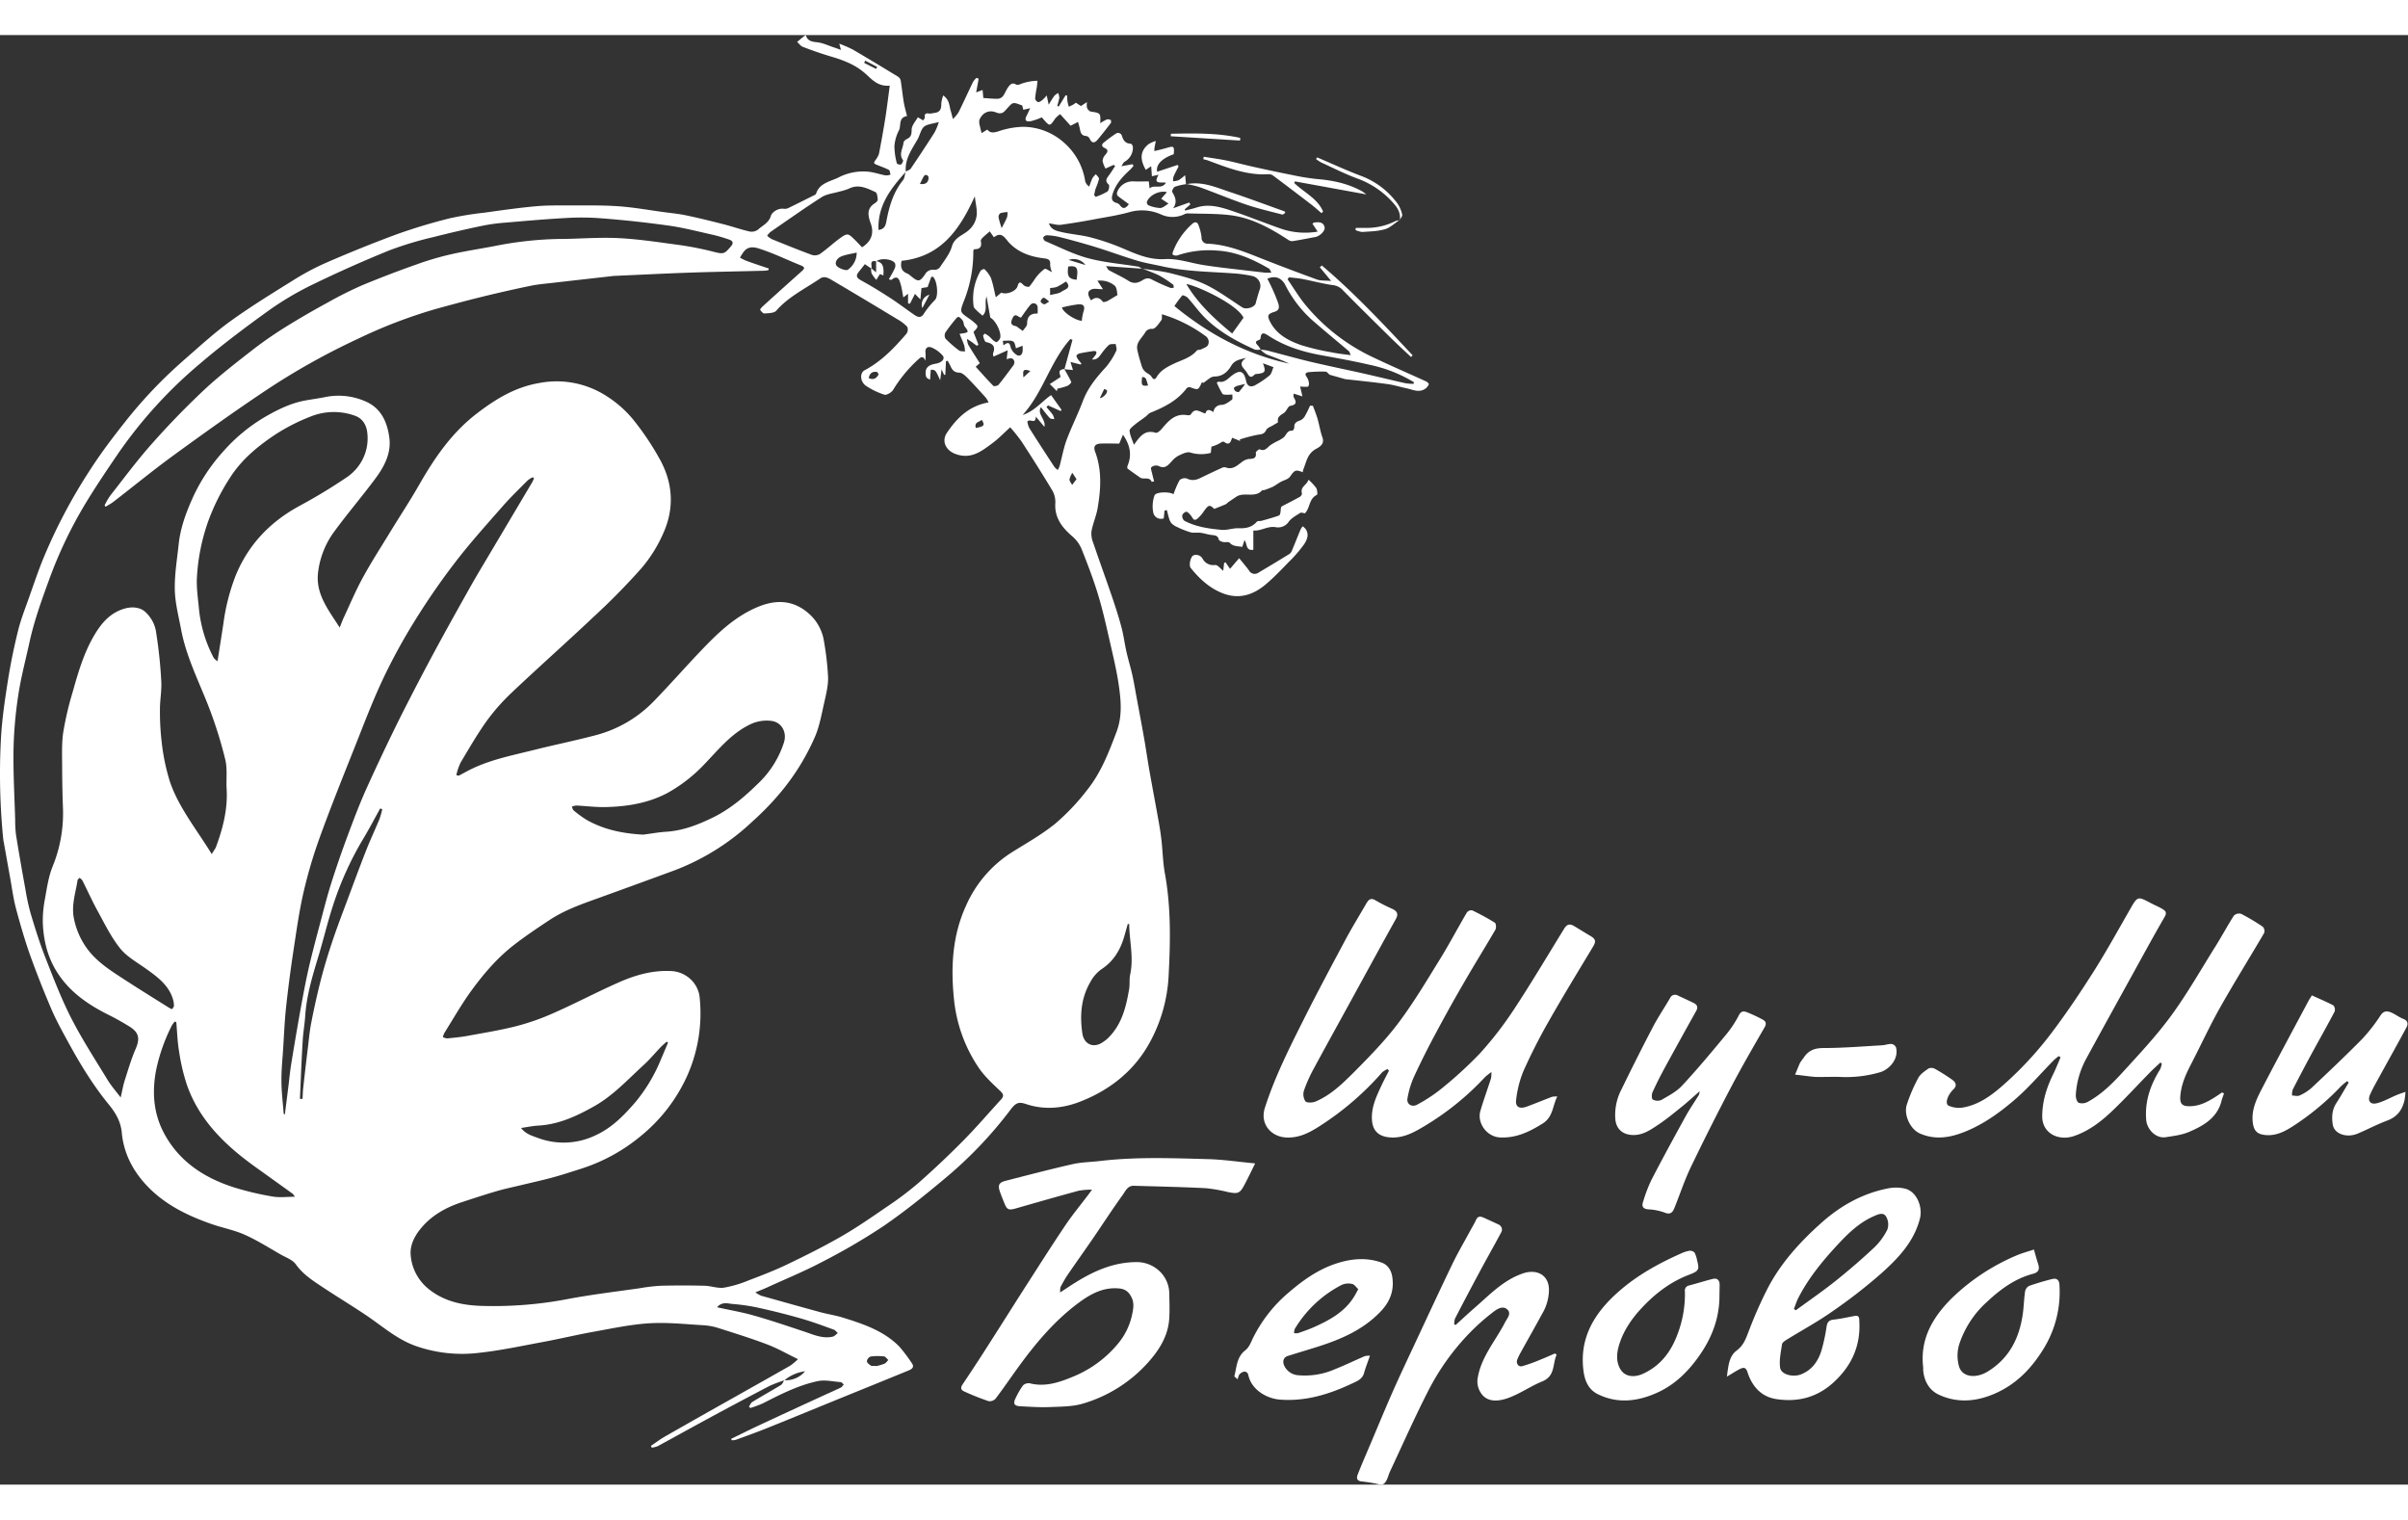 <svg viewBox="0 0 206 124" height="130"  fill="white" xmlns="http://www.w3.org/2000/svg" class="main-logo"><rect x="0" y="0" width="206" height="124" fill="#333333" stroke="none"/><path d="M67.112 115.072c-.44.137-.87.3-1.288.49a388.44 388.44 0 0 0-5.292 2.816c-1.427.77-2.84 1.561-4.265 2.333a2.31 2.31 0 0 1-.505.131c-.027-.051-.053-.105-.078-.156.4-.27.79-.564 1.212-.805a794.579 794.579 0 0 1 5.884-3.331c1.615-.912 3.237-1.82 4.848-2.741.227-.163.44-.344.637-.541-.939-.455-1.758-.929-2.635-1.26-1.356-.517-2.746-.947-4.13-1.388a5.295 5.295 0 0 0-1.29-.251c-1.548-.088-3.106-.263-4.645-.171-1.598.097-3.184.439-4.768.723-1.443.259-2.872.603-4.313.871-1.842.342-3.683.739-5.542.939a11.97 11.97 0 0 1-5.453-.618c-1.569-.579-2.787-1.668-4.13-2.576-1.156-.778-2.35-1.503-3.51-2.264-.927-.618-1.882-1.186-2.547-2.125-.271-.379-.832-.573-1.273-.824-1.017-.58-2.01-1.214-3.078-1.692-.896-.402-1.89-.589-2.823-.912-1.936-.669-3.776-1.553-5.239-2.965-1.367-1.32-2.294-2.936-2.469-4.855-.087-.972-.545-1.733-1.156-2.47-1.37-1.687-2.473-3.517-3.492-5.395-.49-.893-.983-1.79-1.382-2.723a83.973 83.973 0 0 1-1.802-4.569c-.465-1.31-.85-2.648-1.212-3.99-.234-.883-.35-1.797-.514-2.697-.182-.999-.359-2-.537-3-.013-.068-.032-.134-.04-.206a56.143 56.143 0 0 1-.198-8.779c.098-1.665.349-3.327.61-4.978.227-1.42.524-2.84.874-4.24.248-.981.637-1.93.968-2.892.359-1.017.705-2.038 1.106-3.04a46.047 46.047 0 0 1 4.084-7.757c.906-1.41 1.927-2.752 2.972-4.074a39.036 39.036 0 0 1 2.623-3c.85-.885 1.76-1.723 2.688-2.534 1.21-1.059 2.404-2.146 3.712-3.089 1.713-1.235 3.513-2.342 5.307-3.458.9-.572 1.843-1.077 2.82-1.512a116.096 116.096 0 0 1 6.059-2.444 47.67 47.67 0 0 1 4.53-1.369 26.734 26.734 0 0 1 3.007-.492c1.46-.206 2.92-.412 4.388-.547.948-.087 1.91-.07 2.863-.07 1.397 0 2.798-.027 4.188.068 1.308.09 2.604.327 3.906.502.636.086 1.294.148 1.927.282 1.074.226 2.138.49 3.199.762.743.19 1.469.445 2.216.617a.924.924 0 0 0 .715-.166c.389-.36.92-.56 1.102-1.184.08-.278.596-.692 1.161-.589.15.001.298-.04.425-.117.677-.328 1.35-.667 2.022-1.005.094-.047.23-.097.253-.171.29-.924 1.218-1.044 1.927-1.396a4.576 4.576 0 0 1 2.65-.478c.462.064.91.219 1.368.305a1.31 1.31 0 0 0 .425-.062c-.044-.144-.047-.364-.142-.411-.353-.184-.739-.307-1.108-.464-.066-.028-.164-.107-.157-.152a.765.765 0 0 1 .133-.237c.123-.157.219-.332.285-.518.2-1.03.386-2.06.55-3.089.138-.895.246-1.775.373-2.748-1.061.103-1.57-.59-2.156-1.09-.85-.726-1.84-1.099-2.896-1.406a31.685 31.685 0 0 1-2.39-.823c-.187-.072-.32-.278-.48-.422l.531-.439c.053-.041.11-.076.213-.144.135.509.511.568.982.618.471.05.96.288 1.437.444.168.056.336.118.584.206l-.142-.533c.402.15.794.321 1.176.515 1.292.755 2.572 1.532 3.85 2.31a.531.531 0 0 1 .225.313c.1.617.162 1.235.263 1.853.066.395.18.784.28 1.204-.764.128-.481.801-.69 1.219-.218.421-.35.88-.388 1.35.008.503.08 1.002.213 1.487a.415.415 0 0 0 .352.086c.1-.078.212-.308.168-.37-.38-.517 0-.999.046-1.493 0-.115.166-.26.291-.319.372-.175.4-.412.406-.807 0-.352.337-.702.526-1.052l.46.268c.045-.077.15-.175.138-.262-.038-.317.096-.375.387-.321.135-.001.269-.02.399-.054.529-.039.637-.356.624-.807.027-.236.082-.468.163-.691.544.376.512.866.637 1.286.07.243.132.488.195.733.185-.173.347-.368.484-.578.425-.857.818-1.732 1.236-2.594.082-.13.182-.247.297-.35l.185.072c-.068.38-.136.764-.213 1.17l.55-.207.062.688c.446.027.849.074 1.256.064a.628.628 0 0 0 .425-.223c.18-.243.278-.543.458-.786.151-.206.342-.412.665-.206a.437.437 0 0 0 .344-.03 4.325 4.325 0 0 1 1.485-.293c-.019.195-.031.387-.061.576-.063.311-.11.625-.14.941.011.068.04.131.084.184a.41.41 0 0 0 .166.12c.109.024.261-.092.372-.176a3.81 3.81 0 0 0 .371-.393l.166.79c.212-.331.335-.558.492-.764.095-.09.202-.168.319-.23.056.13.09.27.1.412a5.731 5.731 0 0 1-.181.691l.132.05.588-.964.135.041c0 .177 0 .357.032.532.028.139.065.276.11.411.139-.066.279-.127.412-.206.065-.042.126-.09.183-.142l.437.287.52-.338c-.028.163-.028.33 0 .494.06.13.195.294.319.315.849.134.849.124.813.999.172-.12.355-.225.545-.315a.465.465 0 0 1 .342.037c.044.022.061.205.019.261-.358.474-.727.94-1.106 1.398-.272.332-.516.375-.715-.082a.416.416 0 0 0-.295-.206c-.4-.025-.47-.288-.529-.587-.04-.206-.106-.412-.159-.618l-.637.328-.893-.99a2.27 2.27 0 0 0-.414.362c-.474.696-.467.696-1.015.078a6.14 6.14 0 0 1-.138-.167c-.31.14-.635.252-.968.332-.424.064-.526-.116-.325-.494.094-.175.172-.36.293-.618l-.586.13-.09-.369c-.27-.078-.523-.226-.752-.196-.185.025-.35.254-.503.412-.264.274-.425.606-.968.387-.637-.257-1.185.02-1.442.634-.03.181-.015.366.045.54.03.179.085.352.144.59l.487-.304c.25.323.55.274.953.15a7.053 7.053 0 0 1 2.088-.385 5.3 5.3 0 0 1 3.509 1.345 5.492 5.492 0 0 1 1.825 3.313.783.783 0 0 0 .346.452c.077-.241.166-.48.268-.712.084-.127.184-.242.3-.344.095.138.282.289.264.412a5.09 5.09 0 0 1-.28.803c-.06.185-.091.379-.136.568l.132.155c.351-.118.689-.27 1.006-.457.13-.093.198-.521.109-.597-.346-.303-.181-.517.014-.779.196-.261.359-.533.537-.8l-.131-.104-.692.318a2.277 2.277 0 0 1-.249-.64.81.81 0 0 1 .213-.516c.212-.249.341-.434-.06-.617-.246-.12-.26-.303-.025-.472.317-.263.649-.509.995-.735a.336.336 0 0 1 .535.206c.106.3.25.618.703.64.11 0 .255.136.229.429a1.364 1.364 0 0 1-.212.652c-.126.197-.3.36-.507.476-.11.074-.162.226-.264.377l.958-.175.08.144c-.104.115-.197.239-.31.344-.636.582-1.203 1.204-1.469 2.034-.114.362-.14.673.344.797a.55.55 0 0 1 .283.205c.254.34.477.272.753-.107-.316-.23-.637-.457-.949-.704a.318.318 0 0 1-.063-.274c.088-.292.276-.547.533-.723.256-.176.566-.263.88-.246.425.02.85 0 1.306 0l.063.599c.425-.364 1.021.123 1.404-.482-.404-.088-1.155.188-.627-.683l-.577.125-.06-.856-.462.31c-.467-.823-.554-1.57.242-2.2.192-.116.399-.208.615-.272-.038.187-.074.377-.108.564-.01.1-.015.202-.015.303.387-.097.73-.173 1.062-.272.613-.18.651-.15.598.541-1.017.35-1.55.904-1.42 1.497l1.747-.582.085.125c-.149.297-.31.589-.439.894a1.15 1.15 0 0 0-.03.378c.161-.004.32-.035.471-.09a4.23 4.23 0 0 0 .558-.432l.075.782.012-.012a5.43 5.43 0 0 0-.953.218c-.129.055-.288.368-.237.453.263.444.454.86.072 1.394l1.39-.497c.03.056.057.114.085.17l-.473.411.027.111c.327-.086.658-.156.979-.261.94-.305 1.861-.095 2.734.19 1.536.497 3.033 1.117 4.561 1.646.986.324 2.04.4 3.065.225-.176-.266-.312-.474-.45-.68.092-.062.117-.092.147-.097.378-.039.781-.078.896.392.076.313-.41.782-.811.854-.652.115-1.299.25-1.951.35a.611.611 0 0 1-.371-.13c-1.505-.978-3.08-1.855-4.902-2.09-1.229-.152-2.483-.117-3.727-.158a.868.868 0 0 0-.293.103 2.353 2.353 0 0 1-1.936-.012 3.96 3.96 0 0 0-2.626-.219c-.902.256-1.84.412-2.759.573a58.995 58.995 0 0 1-3.184.531c-.312.041-.637-.074-1.019-.124.153.517.612.635.99.725.849.206 1.731.26 2.574.476.901.235 1.784.534 2.64.893 1.198.5 2.316 1.046 3.724.964 1.061-.062 2.161.325 3.245.502.584.095 1.172.171 1.76.245l3.536.412c.151.016.306 0 .563 0-.106-.177-.136-.303-.212-.348-1.397-.807-2.832-1.462-4.509-1.544a8.416 8.416 0 0 0-3.345.424.525.525 0 0 1-.38-.074c-.034-.019 0-.206.042-.303.346-.88.896-1.67 1.609-2.31.236-.222.457-.206.563.111.128.332.214.678.255 1.03a.488.488 0 0 0 .148.395.518.518 0 0 0 .408.144c1.647.083 3.133.696 4.631 1.29 1.557.613 3.123 1.206 4.7 1.778.314.113.685.072 1.201.12-.397-.478-.685-.824-.974-1.178l.178-.145c2.796 2.366 5.277 5.03 7.767 7.684l-.144.14c-.574-.54-1.155-1.07-1.715-1.622-1.389-1.367-2.777-2.732-4.14-4.118a1.353 1.353 0 0 0-.872-.412c-.849-.125-1.698-.352-2.547-.516-.382-.075-.775-.1-1.163-.147l-.119.173c.486.704.927 1.442 1.464 2.11a16.68 16.68 0 0 0 5.899 4.584c1.486.708 3.006 1.363 4.507 2.048.095.046.237.206.212.24a.93.93 0 0 1-.302.376c-.541.372-1.08.074-1.617-.04-.537-.113-1.061-.28-1.605-.355-1.171-.163-2.35-.282-3.525-.412a1.007 1.007 0 0 1-.158-.027l-1.273-.36c-.104-.08-.227-.262-.361-.268-.46-.014-.92 0-1.378.04-.259.02-.45.112-.231.41a1.1 1.1 0 0 1 .174.413.545.545 0 0 1-.028.389c-.055.068-.246.039-.377.043a3.476 3.476 0 0 1-.327-.027l.193.848-.747-.236c0 .109-.036.226 0 .3.212.369.325.64-.293.75-.195.033-.299.412-.503.576-.28.206-.637.328-.544.797.013.056-.239.169-.369.253-.212.142-.548.237-.637.435-.167.358-.414.364-.745.412-.515.103-1.023.236-1.522.399l.038.134c-.212-.09-.439-.18-.692-.28-.116.352-.227.702-.675.358a.225.225 0 0 0-.197 0 2.941 2.941 0 0 1-.896.4l-.053.537a3.193 3.193 0 0 1-1.77-.035c-.289-.078-.688.13-1.004.278a2.073 2.073 0 0 0-.586.496c-.306.323-.567.663-1.116.375a.654.654 0 0 0-.605.105c-.09.1.027.385.07.584.042.2.106.422.161.634-.07.016-.14.027-.212.033-.195-.47-.694-.156-.99-.362-.352-.251-.713-.494-1.06-.758-.05-.037-.039-.193 0-.276.37-.908.212-1.737-.402-2.63-.136.327-.238.565-.318.761-.546 0-1.08-.023-1.61 0-.473.029-.617.26-.456.692.599 1.595.49 3.222.213 4.846-.117.663-.402 1.3-.525 1.962-.031.333.019.668.147.978.53 1.565 1.1 3.12 1.632 4.684.293.86.571 1.728.802 2.607.18.688.262 1.4.425 2.096.149.657.352 1.3.497 1.958.144.656.248 1.3.369 1.951.212 1.135.425 2.265.626 3.402.17.97.308 1.945.48 2.915.248 1.404.518 2.806.766 4.21.1.552.187 1.108.249 1.666.104.933.12 1.878.288 2.798.525 2.882.476 5.792.323 8.686a13.225 13.225 0 0 1-1.724 5.971c-1.35 2.347-3.409 3.936-5.926 4.9-1.43.546-3 .696-4.54.18-.656-.221-.888-.114-1.355.5a35.232 35.232 0 0 1-5.349 5.653c-1.772 1.49-3.576 2.959-5.487 4.272a53.425 53.425 0 0 1-5.338 3.113c-1.51.797-3.1 1.441-4.655 2.158-.276.125-.56.233-.983.412.151.108.313.202.484.28 1.698.477 3.38.953 5.073 1.412.637.173 1.301.27 1.932.465 1.764.548 3.517 1.139 4.835 2.487.386.447.74.918 1.061 1.411.25.337 0 .508-.265.617-1.791.74-3.59 1.464-5.387 2.195-2.26.92-4.517 1.853-6.782 2.761-.864.348-1.743.661-2.617.982-.116.027-.234.04-.353.037l-.053-.119c.741-.36 1.486-.733 2.22-1.081 1.74-.811 3.48-1.616 5.222-2.415.637-.297 1.293-.583 1.932-.885.106-.052.176-.175.263-.264-.087-.07-.168-.196-.259-.206-.658-.051-1.35-.218-1.972-.086-1.672.356-3.184 1.13-4.697 1.904-.345.152-.7.283-1.062.393l-.125-.111c.098-.142.164-.337.302-.412.804-.492 1.63-.951 2.436-1.441.13-.08.19-.267.283-.412.338.02.675-.039.985-.172.31-.133.581-.336.794-.591a3.4 3.4 0 0 0-1.758.766ZM77.475 11.684c.153-.088.36-.144.448-.274.693-1.021 1.37-2.05 2.033-3.088.146-.284.266-.58.359-.885-.529.158-1.006.179-1.274.411-.267.233-.346.731-.552 1.085-.5.867-1.101 1.693-.997 2.763-1.274 1.417-2.433 2.883-2.335 4.973.511-.062.607-.392.666-.709.238-1.268.582-2.487 1.418-3.533.153-.19.162-.486.234-.743Zm30.354 15.217c.212.033.424.047.636.099 1.006.26 2.008.537 3.017.793.74.187 1.485.352 2.235.518 1.021.227 2.044.437 3.063.67 1.148.259 2.292.543 3.443.8.236.037.475.055.715.054l.013-.144a12.097 12.097 0 0 0-3.783-1.485c-1.375-.319-2.759-.568-4.156-.823-1.607-.29-3.131-.772-4.498-1.666-.282-.185-.637-.401-.673.206a.209.209 0 0 1-.112.152c-.512.157-.212.36-.045.567.059.083.112.17.159.261a1.308 1.308 0 0 1-.498 0c-1.578-.712-3.089-1.536-4.307-2.765-.514-.517-.936-1.12-1.425-1.662-.108-.12-.424-.246-.471-.205-.243.29-.468.594-.675.91 2.9 2.378 6.103 4.117 9.815 4.922-.617-.308-1.273-.525-1.925-.784a2.314 2.314 0 0 1-.528-.418Zm-32.861-7.548c-.654-.127-.333.38-.425.618l-.556-.373c-.18.227-.346.443-.518.653-.305.375-.152.546.244.762.85.463 1.68.982 2.495 1.51.674.44 1.316.931 1.978 1.389.331.228.613.348.887-.138.273-.406.585-.785.93-1.135.297-.35.17-1.665-.195-1.964-.02-.014-.066 0-.139.012l-.316.873-.522.083c-.032.341-.064.652-.095.973l-.463-.475c-.176.35-.302.593-.425.838l-.167-.025v-.823l-.404.31c-.078-.395-.123-.78-.233-1.146-.11-.367-.242-.811-.781-.354-.03.022-.12-.023-.223-.046.18-.33.359-.617.494-.92a.582.582 0 0 0 .03-.457c-.23-.37-1.212-.47-1.596-.165Zm22.695.618c.85.134 1.698.206 2.516.412 1.021.261 2.067.529 3.003.986 1.089.533 2.076 1.272 3.099 1.931.333.206 1.061-.012 1.144-.369.102-.39.213-.782.34-1.163a.847.847 0 0 0-.039-.709.904.904 0 0 0-.57-.444c-.44-.093-.885-.162-1.333-.206-2.151-.172-4.32-.16-6.438-.634-.714-.16-1.44-.276-2.134-.486-1.197-.36-2.366-.796-3.561-1.165a67.706 67.706 0 0 0-3.057-.85 5.52 5.52 0 0 0-1.074-.148.395.395 0 0 0-.314.193.369.369 0 0 0 .19.315c1.21.509 2.395 1.12 3.656 1.456 1.39.372 2.855.483 4.286.72.106.017.2.114.299.173l-3.059-.218c.125.177.168.305.257.354.552.307 1.136.564 1.666.904.44.28.803.191 1.191-.045.261-.159.495-.245.824-.06.515.268 1.046.506 1.59.714.074.031.18-.014.271-.022-.019-.089 0-.22-.061-.26a9.959 9.959 0 0 0-1.193-.786c-.478-.237-.998-.41-1.499-.614v.02Zm-6.62 8.612.014.015.692-2.529-.184-.064c-1.728 1.938-2.322 4.557-4.08 6.494 1.017-.325 1.637-1.15 2.433-1.7l.887 1.247-.057.124-1.094-.492-.127.152c.183.216.376.426.54.657.06.117.103.243.125.372-.13-.029-.308-.016-.383-.094-.267-.289-.498-.606-.76-.933-.356.6.444 1.03.298 1.682l-.733-.873c-.03.702-.467.14-.724.412.023.191.076.378.158.554.709 1.124 1.434 2.24 2.165 3.352.082.092.177.174.282.242.062-.112.114-.229.157-.35.202-.751.335-1.523.605-2.25.425-1.12.968-2.193 1.388-3.313.42-1.12 1.176-2.03 1.987-2.91.346-.42.636-.881.862-1.372.076-.148-.028-.385-.049-.583-.195.023-.441-.018-.573.08-.22.204-.418.43-.59.674-.212.255-.352.618-.864.572.138-.175.25-.296.337-.434a.265.265 0 0 0 .024-.23c-.032-.048-.15-.067-.225-.056-.374.053-.745.11-1.115.187a.581.581 0 0 0-.333.167c-.042.055.021.206.079.302.1.145.21.283.329.412l-.066.087-.87-.22.212.69-.747-.07ZM18.115 70.061l.212-.342a1.5 1.5 0 0 0 .134-.22c.599-1.61 1.027-3.25.928-4.985-.05-.856.078-1.748-.123-2.563a36.757 36.757 0 0 0-1.47-4.639c-.848-2.153-1.897-4.235-2.315-6.528-.213-1.116-.505-2.234-.527-3.354-.027-1.285.194-2.574.33-3.86.15-1.442.655-2.78 1.245-4.08a15.417 15.417 0 0 1 2.537-3.835 14.637 14.637 0 0 1 3.608-2.993c1.077-.618 2.202-1.18 3.458-1.406.546-.1 1.098-.17 1.641-.279a5.705 5.705 0 0 1 3.608.412c1.274.597 1.764 1.8 1.928 3.07.17 1.314-.437 2.458-1.201 3.486-1.13 1.52-2.363 2.962-3.484 4.488a7.335 7.335 0 0 0-1.42 3.593c-.195 1.797.879 3.127 1.857 4.659.151-.379.242-.636.36-.883.534-1.145 1.024-2.312 1.634-3.42.734-1.34 1.568-2.631 2.366-3.939.824-1.346 1.699-2.676 2.475-4.037 1.3-2.265 2.76-4.39 4.883-6.024 1.61-1.236 3.3-2.281 5.406-2.627a7.848 7.848 0 0 1 5.612 1.07 9.686 9.686 0 0 1 2.314 1.997 23.423 23.423 0 0 1 2.307 3.414c1.125 1.999 1.289 4.136.386 6.24a12.076 12.076 0 0 1-1.91 3.111 58 58 0 0 1-4.133 4.2c-2.271 2.148-4.612 4.22-6.884 6.368a17.543 17.543 0 0 0-2.205 2.47c-.834 1.158-1.545 2.4-2.275 3.622-.158.34-.278.696-.36 1.06.152.034.196.058.213.046.257-.134.512-.274.769-.412 1.787-.939 3.767-1.31 5.705-1.797 1.756-.44 3.532-.799 5.28-1.262a10.673 10.673 0 0 0 4.99-2.959c1.316-1.36 2.566-2.781 3.871-4.153 1.486-1.562 3.025-3.088 5.118-3.911 1.433-.562 2.808-.507 4.033.48a3.963 3.963 0 0 1 1.486 2.594c.176 1 .29 2.011.34 3.026.012.733-.181 1.476-.342 2.203-.213.925-.376 1.872-.73 2.747a19.61 19.61 0 0 1-2.972 4.852 23.458 23.458 0 0 1-2.384 2.47 20.12 20.12 0 0 1-6.68 4.211c-2.237.824-4.48 1.641-6.729 2.452-1.39.497-2.776 1.003-4.005 1.816-1.03.682-2.057 1.37-3.03 2.123-1.396 1.083-2.546 2.415-3.574 3.815-.874 1.188-1.6 2.47-2.386 3.725-.053.112-.094.23-.12.352.12.055.25.09.382.103.558-.056 1.12-.108 1.672-.206 1.429-.264 2.87-.492 4.273-.853a20.205 20.205 0 0 0 3.184-1.128c1.866-.824 3.672-1.783 5.54-2.607 1.437-.634 2.942-1.064 4.57-.961.586.05 1.137.294 1.561.69.425.394.698.918.774 1.484a13.14 13.14 0 0 1-1.05 6.766 14.127 14.127 0 0 1-4.017 5.2 15.142 15.142 0 0 1-5.052 2.76c-.81.258-1.619.526-2.438.749-.926.25-1.864.455-2.794.679-.66.159-1.326.296-1.976.486-.998.292-1.987.617-2.972.939-1.439.469-2.712 1.188-3.644 2.382-.484.617-.828 1.352-.773 2.116.038.6.21 1.184.503 1.714.293.529.7.99 1.195 1.352 1.238.933 2.69 1.252 4.21 1.316 2.555.09 5.112-.11 7.62-.598 2-.372 4.033-.617 6.04-.903.606-.108 1.218-.18 1.833-.217a77.371 77.371 0 0 1 3.731 0c.559.013 1.132.239 1.666.165a9.863 9.863 0 0 0 2.1-.618c1.114-.424 2.233-.852 3.305-1.367 1.57-.753 3.133-1.533 4.64-2.4 1.318-.756 2.57-1.625 3.82-2.485a28.335 28.335 0 0 0 2.747-2.06 75.747 75.747 0 0 0 3.919-3.705c1.103-1.116 2.122-2.312 3.184-3.471.248-.272.212-.453-.073-.72-.651-.618-1.341-1.25-1.842-1.986a12.693 12.693 0 0 1-2.123-5.935c-.271-2.695-.13-5.378 1.03-7.913a10.324 10.324 0 0 1 3.916-4.576c1.274-.797 2.592-1.536 3.74-2.47a19.127 19.127 0 0 0 2.724-2.883c1.18-1.476 1.846-3.22 2.504-4.962.497-1.314.384-2.644.194-3.965-.18-1.252-.48-2.492-.762-3.73-.308-1.337-.601-2.676-1-3.995-.4-1.32-.898-2.627-1.41-3.912a2.883 2.883 0 0 0-.777-1.093c-.885-.758-1.543-1.584-1.486-2.807a2.024 2.024 0 0 0-.212-1.068c-.86-1.441-1.761-2.86-2.676-4.27-.302-.42-.626-.824-.97-1.21-.535.485-.97.948-1.476 1.325-.938.696-1.855 1.458-3.21.955-.812-.3-1.207-1.087-.734-1.797.85-1.26 1.875-2.308 3.573-2.613a2.445 2.445 0 0 0-.246-.412c-.516-.572-1.032-1.146-1.573-1.694-.187-.19-.446-.428-.677-.436-.453-.013-.627-.24-.77-.579a4.652 4.652 0 0 0-.239-.438l-.142.037-.057 1.165h-.106l-.213-.476-.12.94c-.402-.89-.402-.89-.803-.899l-.064.843c-.195-.064-.322-.17-.348-.293-.125-.648.126-.953.85-1.072.494-.08.806-.412.585-.684a2.63 2.63 0 0 0-.932-.688c-.32-.14-.588 0-.545.424.023.231 0 .468 0 .7-.185-.399-.346-.378-.637-.096a11.717 11.717 0 0 0-2.133 2.59c-.125.206-.546.463-.737.412a6.382 6.382 0 0 1-1.566-.752c-.512-.33-.573-1.106-.14-1.336 1.45-.77 2.547-1.921 3.583-3.126a.617.617 0 0 0 .07-.595 3.477 3.477 0 0 0-.85-.65 557.207 557.207 0 0 0-5.39-3.226c-.366-.206-.788-.544-1.209-.258-1.286.875-2.717 1.56-3.761 2.761-.183.206-.662.206-1.008.233-.12 0-.278-.18-.363-.313-.026-.04.125-.206.212-.293A416.08 416.08 0 0 1 68.59 20.2c.264-.234.28-.35-.078-.496-1.09-.436-2.148-.953-3.256-1.332-.522-.179-1.178-.45-1.652.19-.112.152-.212.319-.301.48.175.1.355.19.541.269.637.229 1.274.44 1.925.659l-.027.136c-.11.026-.223.043-.336.053-2.135.056-4.273.089-6.406.163-2.133.074-4.268.183-6.402.278-.07 0-.142 0-.212.018-1.698.192-3.381.38-5.073.575-.637.074-1.295.125-1.927.257-1.4.29-2.793.605-4.18.947-1.348.332-2.691.692-4.033 1.065a42.665 42.665 0 0 0-6.546 2.518 59.578 59.578 0 0 0-7.884 4.416c-2.67 1.78-5.279 3.65-7.873 5.538-1.746 1.27-3.417 2.642-5.126 3.961-.212.171-.469.303-.707.453l-.089-.115c.136-.286.294-.561.474-.823 1.165-1.483 2.288-3.004 3.54-4.413a69.887 69.887 0 0 1 4.483-4.628c1.346-1.258 2.82-2.392 4.28-3.529a33.994 33.994 0 0 1 2.848-1.956 70.72 70.72 0 0 1 3.422-1.982 32.988 32.988 0 0 1 3-1.505 90.324 90.324 0 0 1 4.703-1.798c.93-.335 1.882-.615 2.848-.838 1.227-.28 2.475-.467 3.715-.702a30.71 30.71 0 0 1 5.542-.617h.425c1.564-.031 3.133-.149 4.693-.072 1.611.08 3.214.319 4.814.537 1.022.131 2.036.319 3.035.562 1.142.29 1.145.323 1.758-.39.242-.28.178-.47-.142-.58-.457-.162-.922-.3-1.395-.412-1.273-.282-2.547-.617-3.82-.792a91.255 91.255 0 0 0-5.7-.618 21.778 21.778 0 0 0-3.03-.029c-1.722.093-3.442.245-5.159.394-.647.044-1.291.128-1.927.253a94.03 94.03 0 0 0-4.269.984 29.95 29.95 0 0 0-3.742 1.124 107.152 107.152 0 0 0-6.527 2.903 25.973 25.973 0 0 0-3.804 2.24c-2.046 1.47-4.065 2.987-5.973 4.62a38.896 38.896 0 0 0-6.924 7.618c-1.032 1.513-2.061 3.035-2.993 4.606a37.29 37.29 0 0 0-2.904 6.15c-.637 1.747-1.274 3.5-1.677 5.311-.331 1.526-.739 3.041-.972 4.58a35.04 35.04 0 0 0-.412 4.656c-.036 2.016.083 4.036.14 6.053-.003.429.02.857.072 1.283.25 1.544.517 3.085.799 4.624.114.72.27 1.434.464 2.137.374 1.235.76 2.485 1.234 3.696.69 1.756 1.365 3.53 2.224 5.213.928 1.816 2.049 3.54 3.112 5.287.304.498.698.945 1.119 1.503.138-.595.212-1.015.333-1.416.295-.92.565-1.853.949-2.739.37-.852.303-1.392-.501-1.896a22.866 22.866 0 0 0-1.938-1.079c-1.67-.846-3.157-1.882-4.199-3.459-.874-1.324-1.235-2.78-1.303-4.309-.015-.7.047-1.4.182-2.087.168-.933.302-1.897.654-2.77a11.99 11.99 0 0 0 .888-4.986 98.24 98.24 0 0 1-.07-3.447c0-1.013-.054-2.036.09-3.03.193-1.168.462-2.323.807-3.457.476-1.686.96-3.377 1.875-4.907.605-1.01 1.343-1.88 2.547-2.233.637-.19 1.34-.136 1.79.276.457.418.772.964.9 1.562.236 1.445.393 2.902.47 4.363.05.797-.116 1.604-.112 2.405-.011.975.043 1.95.161 2.92.127 1.112.36 2.211.694 3.283.758 2.213 2.274 4.066 3.577 6.185Zm27.571-32.143-.117-.093a2.377 2.377 0 0 0-.441.282c-.722.73-1.463 1.442-2.136 2.212-1.36 1.55-2.746 3.088-4 4.716a60.106 60.106 0 0 0-3.476 5.02 49.891 49.891 0 0 0-2.759 5.042c-.9 1.913-1.647 3.893-2.428 5.858-1.009 2.538-2.03 5.075-2.96 7.64a40.96 40.96 0 0 0-1.394 4.7c-.38 1.647-.609 3.309-.862 4.97a113.882 113.882 0 0 0-.636 4.86c-.132 1.22-.18 2.447-.26 3.672-.057.888-.15 1.775-.14 2.66 0 .935.121 1.87.191 2.804 0 .019.045.038.102.08.098-.786.196-1.554.291-2.32.083-.658.142-1.321.249-1.976.254-1.577.523-3.151.804-4.723.212-1.153.425-2.306.681-3.447.308-1.336.663-2.66 1.015-3.986.302-1.142.596-2.289.953-3.417a88.432 88.432 0 0 1 1.376-3.98c.507-1.359 1.018-2.718 1.615-4.042.93-2.058 1.902-4.106 2.916-6.143a230.627 230.627 0 0 1 3.218-6.156c.93-1.709 1.885-3.416 2.84-5.114.62-1.09 1.274-2.162 1.91-3.241l3.272-5.51a3.84 3.84 0 0 0 .176-.368ZM18.61 53.565c.18-1.157.348-2.207.507-3.259.184-1.393.535-2.76 1.046-4.074 1.076-2.62 2.896-4.55 5.411-5.93a46.076 46.076 0 0 0 4.01-2.42 4.096 4.096 0 0 0 1.458-1.628c.325-.661.46-1.395.39-2.124-.05-.717-.375-1.318-1.06-1.565a5.324 5.324 0 0 0-3.805.07c-1.08.417-2.11.945-3.073 1.575-1.452.974-2.802 2.09-3.764 3.572a18.357 18.357 0 0 0-1.95 3.898 17.216 17.216 0 0 0-.93 4.644c-.06.896.08 1.804.165 2.706.137 1.47.562 2.902 1.253 4.218.06.124.197.2.342.323v-.006ZM55.07 68.39c.663-.082 1.323-.206 1.987-.243 1.403-.103 2.679-.603 3.908-1.202 1.47-.715 2.7-1.755 3.85-2.883a8.356 8.356 0 0 0 2.259-3.576c.257-.86-.212-1.703-1.072-1.816a3.243 3.243 0 0 0-1.88.323c-1.565.77-2.622 2.088-3.781 3.295a13.092 13.092 0 0 1-3.256 2.555c-1.648.87-3.456 1.16-5.307 1.198-.822.016-1.647-.093-2.47-.132-.132.013-.262.044-.385.09.049.112.068.26.155.33.35.298.723.57 1.116.811 1.495.849 3.144 1.174 4.876 1.26v-.01ZM15.082 84.442l-.128-.056a1.967 1.967 0 0 0-.254.34 15.41 15.41 0 0 0-1.348 3.83c-.344 1.828-.234 3.605.624 5.276 1.273 2.471 3.443 3.922 6.081 4.754 1.067.328 2.156.585 3.259.77.596.105 1.229.019 1.91.019a1.375 1.375 0 0 0-.2-.264c-1.078-.778-2.158-1.55-3.239-2.326-2.575-1.853-4.778-4.009-5.818-7.041-.287-.888-.5-1.797-.637-2.718-.15-.85-.174-1.721-.25-2.584Zm68.973-60.438c-.198-.173-.35-.292-.484-.43s-.259-.23-.276-.36a4.722 4.722 0 0 1 .596-3.05.473.473 0 0 1 .319-.146c.23.213.417.464.554.741.187.515.28 1.059.424 1.668l.474-.395c.412.206 1.258-.103 1.388-.548.13-.445.255-.36.514-.095.104.11.424.19.494.126.19-.233.367-.476.529-.729.217-.296.478-.559.775-.78.097-.064.403.169.636.278a1.955 1.955 0 0 1-.161-.638c.049-.46-.183-.505-.58-.554-1.105-.136-2.122-.486-2.916-1.314-.34-.354-.626-1.03-1.312-.48l-.358-.504c-.223.194-.425.358-.614.542-.076.076-.17.206-.15.294.116.496-.1.706-.589.69a.73.73 0 0 0-.053.17c.01 1.496-.278 2.98-.849 4.37-.322.844-.267.862.48 1.381.112.078.223.16.329.247.514.428.514.428.055.908l.425 1.091-.138.095c-.151-.113-.302-.23-.457-.34-.155-.109-.257-.169-.384-.253.008.169.043.336.104.494.314.537.658 1.058.99 1.585l-.35.305c.515.568.997 1.116 1.51 1.635.06.058.372 0 .448-.097.44-.537.85-1.101 1.257-1.647.189-.253.076-.6-.212-.618-.121.011-.24.04-.353.085.032-.297.06-.53.085-.768l-1.216.545c-.02-.146-.055-.224-.034-.278.231-.576 0-.846-.596-.967-.12-.023-.196-.328-.253-.515-.017-.056.13-.22.142-.206.132.062.255.138.367.229.117.094.213.218.323.313.11.094.274.206.327.18a.66.66 0 0 0 .303-.364c.11-.496-.405-1.505-.849-1.727-.102-.585-.212-1.178-.314-1.801-.225.541.132 1.188-.35 1.632Zm-10.31-5.851c.796-.494 1.04-1.192.756-2.003-.23-.65-.414-1.285.337-1.763.11-.07.257-.206.249-.309-.015-.224-.05-.578-.191-.644-.713-.325-1.44-.714-2.274-.296-.255.103-.52.185-.79.245-.513.154-1.097.205-1.53.477-1.486.95-2.929 1.975-4.383 2.977a1.75 1.75 0 0 0-.289.328c.118.114.25.212.395.292 1.14.463 2.278.924 3.432 1.349a.873.873 0 0 0 .682-.075c.586-.411 1.114-.908 1.698-1.336.673-.498.745-.4 1.229.058.227.218.444.459.68.7ZM14.886 83.042a3.684 3.684 0 0 0-.042-.385c-.312-1.316-1.333-2.059-2.375-2.802-.764-.544-1.639-1.03-2.201-1.738-.777-.974-1.33-2.123-1.932-3.22-.465-.842-.85-1.721-1.29-2.58-.047-.092-.158-.152-.238-.226-.062.072-.164.14-.176.22-.164 1.097-.552 2.152-.296 3.319a6.49 6.49 0 0 0 1.147 2.56c.798 1.07 1.91 1.794 3.027 2.517 1.296.846 2.615 1.662 3.927 2.485.093.06.26.15.297.12a.723.723 0 0 0 .152-.27Zm81.722-7h-.13l-.29 1.03c-.333 1.17-.91 2.161-1.995 2.863-.398.3-.72.684-.943 1.122-.777 1.359-.879 2.831-.656 4.342.14.958.981 1.306 1.773.737.115-.075.226-.157.33-.245 1.257-1.17 1.633-2.711 1.9-4.29.069-.412 0-.824.088-1.236.318-1.468-.073-2.89-.083-4.327l.006.004Zm-52.034 17.45c.399.517.923.664 1.439.85a6.274 6.274 0 0 0 4.895-.205c1.439-.648 2.494-1.742 3.483-2.895a13.956 13.956 0 0 0 2.123-3.55c.212-.497.424-1.002.636-1.504l-.123-.076c-.17.154-.348.3-.507.465-.49.513-.943 1.062-1.467 1.54-1.369 1.25-2.62 2.63-4.287 3.554-1.471.823-2.972 1.513-4.691 1.616-.493.024-.966.127-1.501.206Zm58.372-63.733-.121-.07c-.316.698-.314.692-.995.44a.345.345 0 0 0-.308.078c-.789 1.055-1.91 1.62-3.116 2.105-.15.061-.257.22-.393.323-.307.233-.636.445-.934.692-.18.152-.46.364-.445.527.032.374.212.737.373 1.2.527-.747.947-1.32 1.864-1.03.117.038.363-.164.486-.308.588-.684 1.148-1.388 2.233-1.196.091.016.253-.013.287-.072.371-.645.8-.17 1.248-.075.093-.397.354-.347.683-.119a.658.658 0 0 1 .229-.45.7.7 0 0 1 .487-.168c.301-.022.605-.253.863-.444.083-.06.032-.295.041-.45a2.693 2.693 0 0 1-.386.023c-.16 0-.402.01-.461-.076a6.757 6.757 0 0 1-.486-.953s.117-.099.163-.088c.495.107.769-.24 1.087-.488.72-.569 1.074-.445 1.259.436.095.447.401.58.819.33.42-.235.817-.506 1.187-.81.182-.16.227-.467.335-.708l-.904-.331c.274.71.191.823-.425.903-.104.013-.242.01-.299.072-.342.357-.467.116-.637-.168-.24-.4-.874-.731-.072-1.267-.535.122-1.002.206-1.274.663-.326.56-.776.94-1.485.929a.826.826 0 0 0-.399.175c-.17.111-.327.25-.504.375Zm-3.544-5.876c-.017.206.03.412-.058.517-.212.284-.498.733-.757.735a.634.634 0 0 0-.376.069.608.608 0 0 0-.261.27c-.18.284-.425.538-.573.824a.99.99 0 0 0-.085.617c.106.507.257 1.005.414 1.5a.977.977 0 0 0 .265.378c.166.152.424.243.524.412.176.29.304.303.467.027.32-.538.85-.824 1.388-1.085.703-.346 1.505-.525 2.038-1.162.06-.074.24-.04.346-.092.212-.107.505-.192.603-.369a.597.597 0 0 0 .041-.439.617.617 0 0 0-.27-.353 12.11 12.11 0 0 0-3.706-1.85ZM25.659 91h.225c.015-.288.017-.578.049-.864.133-1.22.274-2.437.424-3.655.079-.659.138-1.32.266-1.968a66.35 66.35 0 0 1 .798-3.589c.286-1.114.617-2.22.983-3.312.411-1.236.876-2.446 1.33-3.663.525-1.41 1.047-2.823 1.597-4.225.352-.893.766-1.766 1.133-2.656.097-.277.176-.56.238-.846l-.178-.062c-.474.85-.922 1.713-1.423 2.547a27.79 27.79 0 0 0-2.617 5.765c-.49 1.51-.849 3.055-1.316 4.573-.49 1.61-.953 3.22-1.061 4.906-.047.696-.176 1.39-.212 2.085-.102 1.67-.162 3.317-.236 4.964Zm89.894-63.618c-.085-.192-.098-.286-.153-.334-.942-.8-1.898-1.583-2.829-2.392a10.227 10.227 0 0 1-2.588-3.218c-.331-.686-.9-.887-1.56-.593.321.609.605 1.236.849 1.878.093.28.344.772-.234.949-.577.177-.662.313-.382.856.561 1.096 1.59 1.627 2.694 2.008.814.248 1.643.445 2.483.588.54.118 1.083.173 1.72.258Zm-32.16-13.589c-1.289 2.842-2.89 5.168-6.26 5.518-.132.546 0 .904.499 1.095.107.055.205.124.29.206.637.52.76.515 1.23-.164a.725.725 0 0 1 .328-.304.755.755 0 0 1 .448-.059.61.61 0 0 0 .47-.206c.38-.582.849-1.153 1.035-1.797.213-.768.934-.95 1.41-1.367.37-.307.616-.73.694-1.196.093-.51-.076-1.067-.144-1.726Zm-22.05 95.037c1.095.241 2.112.412 3.097.692 1.464.412 2.908.902 4.353 1.383.796.266 1.569.63 2.441.439.164-.037.295-.206.442-.307-.12-.103-.213-.251-.361-.3-.915-.33-1.826-.672-2.76-.939a59.334 59.334 0 0 0-3.598-.91 16.398 16.398 0 0 0-2.281-.34c-.408-.035-.909-.222-1.333.282Zm40.145-87.538c.983 1.674 2.388 2.97 3.923 4.239l.97-1.353c-.518-1.12-3.859-2.695-4.893-2.886Zm-19.399 4.266c.832-.114.826-.116.438-.637-.092-.125-.07-.325-.149-.463a1.183 1.183 0 0 0-.335-.342c-.034-.024-.177.033-.213.091-.337.391-.653.8-.946 1.223a.555.555 0 0 0 0 .537c.358.368.746.706 1.16 1.013.12.09.336.064.506.09a2.315 2.315 0 0 0-.062-.516c-.106-.319-.25-.628-.399-.996Zm11.25-2.864c.395-.321.724-.262 1.009.123.031.043.237 0 .335-.04.272-.139.526-.308.921-.54-.055-.206-.04-.639-.254-.81a1.912 1.912 0 0 0-.688-.355 1.951 1.951 0 0 0-.777-.056l.471.724c-.424 0-.753-.088-.987.021-.412.183-.287.535-.034.933h.004Zm-5.988 1.47c-.244 0-.488-.461-.725.043-.177.37-.185.618.288.692a.367.367 0 0 1 .127.08l.457.332c.13-.206.367-.412.37-.618 0-.593.254-.892.895-.869a3.596 3.596 0 0 0 0-.589.33.33 0 0 0-.078-.17.345.345 0 0 0-.352-.108.345.345 0 0 0-.164.097c-.293.338-.54.716-.822 1.11h.004Zm-14.06-5.56c-.514.127-.99.174-1.392.365-.276.132-.565.52-.293.805.212.206.791.412.936.295.234-.17.424-.39.553-.644.13-.254.195-.535.192-.818l.004-.002Zm17.556 4.7c.1.411 1.108 1.092 1.699 1.142.024-.252.068-.5.131-.745.17-.49.06-.707-.463-.663-.46.061-.917.15-1.367.265Zm8.981-9.867c-.654-.173-1.532.282-1.715.842a.301.301 0 0 0 .123.276c.318.138.659.219 1.006.239.247 0 .484-.24.724-.375l-.628-.42c.127-.148.287-.33.486-.562h.004ZM75 113.855a4.69 4.69 0 0 0 .658-.196c.136-.058.227-.206.337-.317-.123-.107-.238-.294-.371-.309a4.727 4.727 0 0 0-1.146.011.507.507 0 0 0-.213.158.486.486 0 0 0-.102.241c0 .132.198.282.34.377.087.049.238.02.497.035Zm11.912-87.061c-.155-.686-.155-.686-1.123-.638l.051.389c.342-.26.529-.315.616.16.083.25.247.466.467.618.273.206.524.07.56-.286.015-.148 0-.299 0-.463l-.571.22Zm4.288-5.715c-.805.512-.805.512-1.365.56v.605c.376-.105.753-.122.998-.305.244-.183.88-.286.367-.852v-.008Zm.904-.155c.136-.961.093-1.235-.72-1.122-.112.828.03 1.062.72 1.13v-.008Zm-6.415-4.412c.187-.367.342-.634.459-.92.037-.147.052-.298.044-.45-.209.007-.416.038-.617.096a.412.412 0 0 0-.149.362c.069.309.157.613.263.912Zm6.404 21.478-.356-.541a1.73 1.73 0 0 0-.242.558c-.01.154.142.317.223.477l.375-.494Zm-17.779-8.647c.425.187.67.012.839-.293.023-.043-.09-.23-.157-.238-.389-.05-.603.14-.682.539v-.008Zm17.1-10.111 1.444.44a1.214 1.214 0 0 0-.645-.46 1.252 1.252 0 0 0-.799.028v-.008Zm-7.93 14.377c.724-.138.79-.229.5-.694-.211.198-.663.19-.5.702v-.008Zm14.729-3.632c-.193-.686-.193-.686-.503-.727-.093.712-.04.797.503.727Zm8.299-.132c-.362.089-.539.12-.704.18-.098.034-.236.106-.249.18a.368.368 0 0 0 .147.266c.072.054.25.089.289.047.184-.213.357-.434.517-.665v-.008ZM78.706 12.736c.57.07.711-.19.736-.543a.3.3 0 0 0-.16-.22.24.24 0 0 0-.224.065c-.13.204-.225.424-.359.698h.007ZM74.95 2.895l.091-.175-1.02-.53-.096.186 1.025.519ZM94.135 31.06c.312-.101.637-.463.559-.657-.024-.062-.149-.088-.225-.132-.123.25-.244.5-.363.75-.011.008.012.026.023.039h.006Zm-6.58-1.775.592-.55c-.577-.189-.67-.117-.592.55Zm2.206-6.49c-.213-.158-.34-.308-.476-.323-.083-.01-.25.186-.263.303 0 .078.178.235.293.251.115.017.231-.11.446-.23ZM133.222 90.796c-.425.862-.355 1.768-1.274 2.33-1.118.69-2.222 1.236-3.608 1.176-1.17-.05-1.991-1.26-1.698-2.265.273-.939.611-1.853.912-2.792.029-.177.04-.356.034-.535a5.183 5.183 0 0 0-.556.436 23.38 23.38 0 0 1-5.122 4.155c-.927.558-1.88 1.106-3.067.992-.872-.084-1.373-.535-1.463-1.37-.118-1.125.351-2.094.805-3.07.199-.427.424-.84.637-1.26a3.903 3.903 0 0 0-.119-.14c-.17.07-.327.166-.467.284a24.925 24.925 0 0 1-5.398 4.63c-.83.53-1.721 1-2.825.937-1.295-.074-2.229-1.168-1.813-2.51.843-2.645 2.091-5.116 3.33-7.587 1.149-2.287 2.357-4.548 3.564-6.806.565-1.057 1.195-2.078 1.794-3.117.2-.346.401-.517.832-.235.464.264.943.504 1.433.72.393.206.49.441.248.867-1.061 1.903-2.108 3.824-3.156 5.738-1.274 2.335-2.573 4.668-3.84 7.01a12.591 12.591 0 0 0-.849 1.89 1.109 1.109 0 0 0 .117.933c.114.147.617.132.872.023 1.331-.566 2.335-1.565 3.326-2.551 1.318-1.328 2.634-2.677 3.753-4.163 1.286-1.709 2.384-3.554 3.507-5.372.83-1.338 1.562-2.732 2.36-4.09a.508.508 0 0 1 .439-.186c.671.319 1.322.673 1.951 1.063.108.07.134.45.045.603-.907 1.56-1.864 3.088-2.76 4.65a131.097 131.097 0 0 0-2.375 4.273 68.236 68.236 0 0 0-1.821 3.64 7.615 7.615 0 0 0-.565 1.874c-.085.483.382.776.83.525a13.21 13.21 0 0 0 2.057-1.351 34.84 34.84 0 0 0 3.292-3.01 30.112 30.112 0 0 0 2.896-3.733c1.504-2.277 2.893-4.626 4.325-6.948.247-.398.491-.468.905-.206.454.273.904.556 1.358.823.454.268.476.476.212.912-1.284 2.14-2.591 4.268-3.82 6.438a48.38 48.38 0 0 0-2.153 4.25 9.185 9.185 0 0 0-.603 2.398c-.087.618.272.824.898.6.733-.27 1.454-.569 2.182-.847.145-.023.291-.032.438-.026ZM190.261 90.542c-.072.206-.163.412-.212.63-.365 1.452-1.539 2.131-2.802 2.665-.609.257-1.307.341-1.976.444-.849.132-1.6-.681-1.666-1.464-.134-1.601.356-3.001 1.186-4.338.073-.16.122-.331.145-.506l-.121-.076c-.3.282-.607.553-.894.846-1.119 1.14-2.193 2.324-3.358 3.418-.915.856-1.944 1.624-3.161 2.028-1.273.424-2.683-.206-2.693-1.68 0-1.293.376-2.471.934-3.61.233-.475.424-.967.637-1.451l-.164-.107c-.151.127-.314.247-.452.387-1.121 1.14-2.159 2.37-3.375 3.403-1.365 1.161-2.849 2.216-4.589 2.829-1.14.402-2.278.51-3.437.012-.849-.362-1.411-1.601-1.146-2.454.258-.798.59-1.572.991-2.312.177-.333.559-.58.89-.811a.635.635 0 0 1 .532.037c.513.287 1.009.6 1.486.94.323.231.425.536.06.845-.013.01-.019.027-.032.04-.452.473-.671 1.16-.34 1.33.418.183.886.23 1.333.135 1.444-.292 2.533-1.176 3.59-2.125a30.644 30.644 0 0 0 4.018-4.422c1.259-1.68 2.428-3.43 3.549-5.203 1.061-1.69 2.029-3.446 3.025-5.182.651-1.134.636-1.139 1.812-.519.321.169.661.305.968.492.24.146.399.295.191.655-.936 1.614-1.825 3.25-2.727 4.886-1.348 2.444-2.7 4.887-4.033 7.341a7.37 7.37 0 0 0-.849 3.023c-.015.228.087.59.25.671a.998.998 0 0 0 .779-.084c1.197-.653 2.144-1.61 3.038-2.59 1.426-1.561 2.88-3.118 4.118-4.816 1.388-1.902 2.547-3.957 3.803-5.956.529-.847.998-1.73 1.539-2.57a.647.647 0 0 1 .612-.152c.644.332 1.266.703 1.863 1.11a.545.545 0 0 1 .113.527c-1.248 2.137-2.564 4.237-3.778 6.392-.903 1.6-1.665 3.274-2.514 4.903-.424.823-.785 1.647-.874 2.58-.068.701.091.957.8.948.921-.01 1.666-.45 2.394-.93.126-.082.247-.167.37-.251l.167.092Z"></path><path d="M107.376 96.523c-.341.688-.607 1.25-.897 1.798-.41.774-.559.823-1.421.656a13.309 13.309 0 0 0-1.91-.335c-2.044-.103-4.092-.146-6.136-.206-.552-.017-.733.457-.964.778-.892 1.236-1.724 2.526-2.59 3.788-.692 1.009-1.405 2.002-2.095 3.011-.237.347-.441.718-.637 1.089-.033.15-.042.304-.027.457.443-.291.794-.527 1.15-.752 1.658-1.05 3.397-1.853 5.45-1.842a2.834 2.834 0 0 1 1.884.763c.506.476.807 1.121.843 1.804.015.756.049 1.511 0 2.265-.094 1.507-.88 2.724-1.868 3.819a12.016 12.016 0 0 1-5.496 3.448c-.902.274-1.91.262-2.87.303-.827.035-1.66-.027-2.49-.068-.539-.027-.653-.222-.424-.685a6.85 6.85 0 0 1 .637-1.098.687.687 0 0 1 .586-.181c1.333.338 2.566-.099 3.723-.581a9.777 9.777 0 0 0 3.82-2.812 5.705 5.705 0 0 0 1.208-2.495c.102-.492.191-.958-.04-1.441-.212-.449-.505-.733-1.061-.785-1.357-.13-2.43.459-3.448 1.207-2.122 1.564-3.77 3.561-5.29 5.661-.617.855-1.211 1.728-1.85 2.566a.686.686 0 0 1-.588.206 21.244 21.244 0 0 1-2.074-.824c-.25-.109-.38-.276-.159-.601a166.164 166.164 0 0 0 2.526-3.875c.97-1.511 1.92-3.033 2.89-4.542 1.118-1.737 2.223-3.481 3.376-5.196.605-.9 1.303-1.742 1.96-2.61.078-.104.154-.207.326-.446a6.618 6.618 0 0 0-1.138.091c-1.8.49-3.593 1.003-5.385 1.517-.594.171-.75.112-.972-.44-.134-.33-.267-.659-.384-.995-.195-.55-.083-.784.477-.926 1.91-.49 3.821-.992 5.75-1.429.767-.173 1.573-.175 2.359-.27 3.118-.37 6.245-.236 9.369-.154 1.236.045 2.456.228 3.88.362ZM147.734 114.763c.123-.917.174-1.734.834-2.232.661-.498.828-1.147 1.098-1.822a35.196 35.196 0 0 1 1.632-3.648c1.144-2.136 2.777-3.912 4.602-5.529 1.611-1.42 3.46-2.447 5.612-2.87a3.39 3.39 0 0 1 1.516.033c.955.276 1.471 1.555 1.216 2.551-.511 2.006-1.895 3.432-3.379 4.752a45.887 45.887 0 0 1-4.18 3.235c-1.231.86-2.566 1.583-3.848 2.376-.157.096-.369.245-.39.391-.096.663-.253 1.35-.16 1.997.087.595 1.106.842 1.792.57.932-.368 1.435-1.106 1.723-1.97.205-.697.359-1.407.461-2.125.062-.352.183-.539.586-.585.609-.066 1.208-.206 1.81-.315.44-.078.391.237.404.484.114 2.098-.677 3.823-2.257 5.246-1.39 1.25-3.037 1.662-4.854 1.38-1.32-.206-2.076-1.123-2.46-2.308-.138-.431-.346-.412-.652-.26-.306.152-.639.373-1.106.649Zm5.731-5.784.168.105c1.125-.823 2.28-1.618 3.371-2.487a55.707 55.707 0 0 0 3.29-2.839c.48-.452.874-.983 1.163-1.569a1.34 1.34 0 0 0-.114-1.134c-.255-.395-.707-.161-1.079 0-1.229.547-2.173 1.47-3.046 2.409-1.286 1.381-2.49 2.847-3.356 4.529-.167.319-.271.659-.397.986ZM133.167 112.899c-.366.766-.09 1.792-1.213 2.265-1.014.412-1.935 1.075-2.971 1.441-1.093.381-1.898.219-2.32-.486a1.746 1.746 0 0 1-.24-1.286c.318-1.804 1.537-3.161 2.335-4.719.176-.342.55-.727.212-1.073-.376-.385-.877-.076-1.186.163a18.242 18.242 0 0 0-2.066 1.828 20.427 20.427 0 0 0-3.523 4.923c-1.168 2.281-2.204 4.624-3.291 6.942-.108.229-.159.484-.275.706-.136.256-.279.48-.686.367a12.425 12.425 0 0 0-1.499-.247c-.441-.064-.38-.377-.282-.618.346-.879.724-1.744 1.093-2.615.618-1.461 1.223-2.929 1.864-4.383.588-1.332 1.212-2.65 1.83-3.971 1.091-2.335 2.175-4.672 3.296-7.001.461-.955 1.002-1.875 1.507-2.812.176-.327.374-.644.527-.98.138-.303.354-.305.605-.196.424.186.849.383 1.273.583a.502.502 0 0 1 .307.306.475.475 0 0 1-.059.423c-.581 1.085-1.188 2.156-1.772 3.241-.73 1.36-1.45 2.726-2.161 4.099-.049.161-.07.328-.063.496l.123.045c.526-.475 1.042-.961 1.579-1.427 1.303-1.128 2.49-2.419 4.205-2.991 1.061-.356 2.165.056 2.195 1.377a4.088 4.088 0 0 1-.578 2.082c-.615 1.132-1.252 2.252-1.876 3.38a4.521 4.521 0 0 0-.257.546c-.123.317.093.647.425.562.547-.16 1.084-.354 1.606-.58.406-.159.799-.34 1.198-.511l.138.121ZM145.399 90.353c-.532.463-.961.86-1.418 1.235-.704.564-1.401 1.149-2.154 1.647-.652.433-1.31.9-2.189.857-.827-.041-1.358-.509-1.447-1.318a4.718 4.718 0 0 1 .537-2.61 199.625 199.625 0 0 1 2.677-5.314c.445-.85.987-1.647 1.475-2.485a.436.436 0 0 1 .115-.156.463.463 0 0 1 .37-.108c.067.009.13.032.186.068.441.202.88.408 1.318.618.339.166.424.38.212.737a532.228 532.228 0 0 0-2.653 4.8c-.378.695-.735 1.4-1.062 2.12-.08.18-.074.56.032.617a.854.854 0 0 0 .724.037c.622-.362 1.299-.712 1.774-1.225 1.289-1.385 2.501-2.839 3.707-4.295a9.259 9.259 0 0 0 1.154-1.727c.213-.426.474-.348.762-.233.436.177.861.378 1.274.602.28.15.348.343.163.662-.963 1.674-1.933 3.344-2.831 5.05a217.151 217.151 0 0 0-3.477 6.906c-.541 1.129-.932 2.323-1.399 3.484-.146.362-.329.618-.834.412a4.656 4.656 0 0 0-1.382-.28c-.48-.031-.603-.254-.475-.632.189-.646.429-1.276.717-1.886.945-1.825 1.93-3.63 2.921-5.43.35-.634.766-1.235 1.148-1.853a1.4 1.4 0 0 0 .055-.3ZM197.771 82.148c.637.29 1.263.548 1.851.863a.558.558 0 0 1 .096.533c-.671 1.273-1.38 2.522-2.066 3.787-.517.96-1.023 1.921-1.515 2.882a1.472 1.472 0 0 0-.057.502c.212 0 .473.085.636 0a3.902 3.902 0 0 0 1.04-.659c1.461-1.375 2.921-2.754 4.326-4.181a14.474 14.474 0 0 0 1.567-2.012c.274-.411.579-.397.938-.239.359.16.654.398 1.006.534.425.162.425.455.268.745-.754 1.404-1.535 2.792-2.301 4.19-.278.506-.567 1.01-.803 1.536-.235.525 0 .89.58.747.579-.142 1.133-.47 1.698-.704.244-.103.499-.18.749-.268a6.585 6.585 0 0 1-.08.7c-.185.824-.612 1.431-1.476 1.752-.863.322-1.67.752-2.515 1.11-.97.412-2.033.029-2.15-.774-.094-.634-.068-1.256.308-1.828.288-.439.545-.9.815-1.35l.242-.413-.13-.115a5.421 5.421 0 0 0-.543.449 22.393 22.393 0 0 1-4.052 3.374c-.711.462-1.456.865-2.376.789-.715-.06-1.008-.356-1.099-1.03-.159-1.175.367-2.157.877-3.135 1.294-2.493 2.632-4.966 3.954-7.445.057-.07.098-.134.212-.34ZM117.196 112.974c-.2.58-.378 1.029-.51 1.5-.152.538-.658.705-1.061.896-1.927.906-3.935 1.524-6.12 1.359-1.178-.091-2.447-.865-2.71-2.086-.074-.348-.384-.412-.718-.121-.119.103-.144.311-.212.469l-.195-.187c-.026-.021-.079-.05-.077-.062.213-.786.185-1.659.958-2.246.261-.206.424-.56.562-.871a12.13 12.13 0 0 1 3.127-4.054c1.201-1.029 2.485-1.958 4.033-2.471 1.286-.428 2.609-.56 3.92-.094.58.206.849.722.92 1.276.159 1.104-.187 2.043-.977 2.883-1.486 1.571-3.375 2.392-5.394 3.034-.849.272-1.723.525-2.583.799-.356.116-.467.461-.291.838.11.234.284.434.505.578.22.143.477.224.741.233a6.352 6.352 0 0 0 3.034-.498c.883-.348 1.738-.766 2.611-1.14.143-.032.29-.044.437-.035Zm-.998-5.695c-.191-.171-.337-.412-.524-.445a1.438 1.438 0 0 0-.879.074 10.024 10.024 0 0 0-4.033 3.78.948.948 0 0 0-.051.354c.111.018.224.018.335 0 .459-.16.922-.319 1.365-.516 1.304-.581 2.548-1.263 3.343-2.471.158-.227.272-.469.444-.776ZM147.097 107.855c0 1.882-.636 3.57-1.723 5.112-.923 1.322-2.053 2.457-3.545 3.142-1.673.768-3.424 1.009-5.158.144-.775-.387-1.087-1.13-1.197-1.919-.401-2.882.932-5.04 3.037-6.88 1.571-1.374 3.38-2.374 5.288-3.222.237-.115.49-.195.751-.239a.52.52 0 0 1 .425.173c.103.213.174.439.212.671.212.78.134.898-.7 1.215-1.567.597-2.849 1.575-3.978 2.769-.904.955-1.641 2.024-2.008 3.263-.189.642-.272 1.369.114 2.034.425.723 1.274.7 1.911.412 1.558-.7 2.464-1.944 3.022-3.5a9.605 9.605 0 0 0 .593-3.55.44.44 0 0 1 .204-.457.468.468 0 0 1 .169-.063c.675-.173 1.337-.392 2.015-.556.36-.089.573.099.581.465.002.334-.013.659-.013.986ZM173.998 103.89c.142.492.237.852.352 1.204.161.49.057.744-.437.875-1.565.412-2.819 1.357-3.938 2.405a8.402 8.402 0 0 0-2.386 3.683 3.374 3.374 0 0 0 0 1.827c.298.99 1.52 1.015 2.437.455 1.911-1.17 2.76-2.947 3.036-5.049.076-.617.091-1.223.184-1.83a.678.678 0 0 1 .346-.461 22.695 22.695 0 0 1 1.953-.581c.425-.113.624.101.637.509a9.24 9.24 0 0 1-1.325 5.398c-1.014 1.672-2.309 3.045-4.137 3.86-1.583.707-3.243.877-4.861.12-.804-.377-1.22-1.114-1.324-1.987-.017-.154 0-.309-.023-.463-.24-2.376.861-4.217 2.494-5.833a18.011 18.011 0 0 1 5.455-3.605c.482-.214 1.002-.346 1.537-.527ZM99.622 40.683l-.065.66a.695.695 0 0 1-.57-.046.669.669 0 0 1-.328-.453 2.762 2.762 0 0 1 .11-1.468c.119-.307 1.286-.332 1.624-.097.138-.416.312-.82.52-1.207a.665.665 0 0 1 .626-.136c.461.231.849.11 1.248-.092.59-.29 1.187-.568 1.785-.84a.44.44 0 0 1 .298-.015c.575.206.938-.146 1.339-.44.176-.152.393-.251.626-.286.391-.017.665-.044.597-.536-.013-.086.273-.317.331-.29.458.206.637-.15.915-.356.187-.125.382-.237.583-.338.21-.091.406-.21.584-.35.212-.22.28-.595.722-.55.044 0 .163-.189.159-.286-.026-.412.24-.5.56-.617.172-.1.308-.25.389-.429.155-.259.269-.541.401-.81l.242.014c.134.368.286.733.395 1.11.153.533.237 1.086.424 1.61.2.578-.293.823-.594.99-.713.411-.785 1.101-1.042 1.72a1.203 1.203 0 0 0-.055.252c-.625-.25-.69-.181-1.094.385-.163.229-.547.303-.823.461-.212.124-.425.284-.637.395-.247.113-.501.21-.76.293-.044.018-.132-.019-.151 0-.598.718-1.556.111-2.224.568-.223.15-.448.297-.667.451-.08.056-.14.144-.225.183-.307.134-.622.253-.987.402-.395-.381-.477-.367-.895.206-.156.24-.347.456-.567.642-.312.239-.382-.099-.524-.266-.115-.131-.247-.313-.393-.337-.106-.017-.333.175-.357.3a.528.528 0 0 0 .179.468c.987.523 2.086.677 3.183.778.478.043.979-.159 1.463-.138.622.023 1.142-.08 1.558-.562.068-.078.27-.04.403-.076.501-.14 1.004-.276 1.486-.45.081-.026.123-.221.138-.345.023-.181 0-.366.117-.447.516-.267 1.036-.529 1.543-.813a.371.371 0 0 0 .168-.294c-.17-.565.424-.703.56-1.166.243.211.463.447.656.702.098.167.132.562.059.597-.622.301-.585.966-.9 1.427-.038.056-.084.107-.116.148-.147-.016-.323-.09-.408-.032-.359.234-.781.45-1.006.786a1.07 1.07 0 0 1-.48.376 1.105 1.105 0 0 1-.613.058c-.711-.119-1.248.35-1.911.285v1.647c-.664.113-.511-.503-.755-.824-.079.233-.132.4-.193.58-.391-.078-.773-.022-1.072-.353-.094-.105-.389-.023-.58-.068-.133-.031-.335-.116-.356-.206-.075-.338-.298-.363-.586-.39-.325-.03-.637-.148-.964-.19-.284-.038-.592.03-.866-.042a7.409 7.409 0 0 1-1.131-.445 1.631 1.631 0 0 1-.506-.331 1.22 1.22 0 0 1-.212-.457c-.072-.218-.117-.445-.174-.667l-.204.047ZM153.565 88.93c.185-.434.295-.73.425-1.013a5.05 5.05 0 0 1 .297-.412c.39-.617.908-.85 1.698-.852 1.67 0 3.341-.14 5.012-.233.275-.016.551-.127.825-.115a.534.534 0 0 1 .232.106.508.508 0 0 1 .152.199c.236.988-.571 1.853-1.328 2.102a10.334 10.334 0 0 1-3.471.412c-.707-.017-1.414.016-2.123 0-.496-.037-.995-.118-1.719-.194Z"></path><path d="m104.645 45.828.076-.667.117-.062.388.562c.257-.296.527-.617.783-.91.306.38.593.71.849 1.06a.536.536 0 0 0 .368.269.557.557 0 0 0 .448-.102c.883-.521 1.761-1.051 2.634-1.59a.62.62 0 0 0 .212-.285c.253-.6.49-1.207.741-1.806.051-.098.113-.19.185-.276.097.073.186.156.263.25.31.481.087.95-.172 1.327-.388.53-.821 1.028-1.295 1.487-.637.659-1.274 1.328-1.98 1.92-1.038.872-2.233 1.277-3.596.77-1.17-.434-2.053-1.26-2.802-2.19-.159-.206-.055-.762.136-1.005.129-.164.637-.195.876.206.097.19.253.346.447.444.194.099.416.134.632.102.21-.02.452.319.69.496ZM102.983 10.41c.636.105 1.296.189 1.938.32.8.168 1.587.384 2.385.559 1.062.236 2.146.467 3.225.68.7.154 1.408.27 2.122.345 1.365.111 2.673.387 3.872 1.052.126.08.246.169.361.264l-6.105-1.112-.068.13c.834.809 2.004 1.328 2.475 2.45l-.136.135c-.329-.28-.647-.572-.989-.823a252.91 252.91 0 0 0-3.129-2.372.624.624 0 0 0-.377-.136c-1.883.124-3.566-.562-5.265-1.192a2.686 2.686 0 0 0-.346-.084c0-.079.022-.149.037-.216ZM101.461 12.765c1.343-.29 2.547.255 3.75.657 1.563.516 3.099 1.1 4.647 1.647.027 0 .044.05.11.123-.093.06-.197.18-.263.163-1.036-.27-2.082-.51-3.093-.852-1.362-.464-2.693-1.03-4.048-1.514a8.249 8.249 0 0 0-1.091-.249l-.012.025Z"></path><path d="M119.754 15.835c.084-.585-.168-1.03-.552-1.46a7.5 7.5 0 0 0-3.108-2.113c-1.046-.385-2.042-.895-3.056-1.358a3.355 3.355 0 0 1-.446-.293l.083-.148c1.273.54 2.525 1.122 3.82 1.606a6.826 6.826 0 0 1 3.057 2.343c.198.29.335.614.403.955.032.128-.138.305-.212.457l.011.01ZM100.168 8.441c1.989-.039 3.978-.076 5.931.354 0 .077-.011.153-.017.229l-5.929-.369.015-.214Z"></path><path d="M119.739 15.818c-.425.272-.796.653-1.255.789-.617.18-1.29.191-1.944.236a1.797 1.797 0 0 1-.582-.166l.03-.183h.804a5.426 5.426 0 0 0 2.603-.59c.115-.038.236-.058.359-.059l-.015-.027ZM91.043 28.563c.212.368.424.728.6 1.111.028.06-.195.276-.34.338-.276.1-.56.18-.848.24a3.56 3.56 0 0 1-.043.207c-.212-.206-.403-.412-.607-.604l.91-.593c.05-.191-.37-.617.338-.693l-.01-.006ZM74.526 19.942l.425.356v-.971c.535.123.688.411.618 1.235l-.291-.118-.312.499a3.607 3.607 0 0 1-.397-.542 1.285 1.285 0 0 1-.043-.459ZM79.51 22.209l-.603 1.143a.854.854 0 0 1 .277-.977.914.914 0 0 1 .326-.166Z"></path></svg>